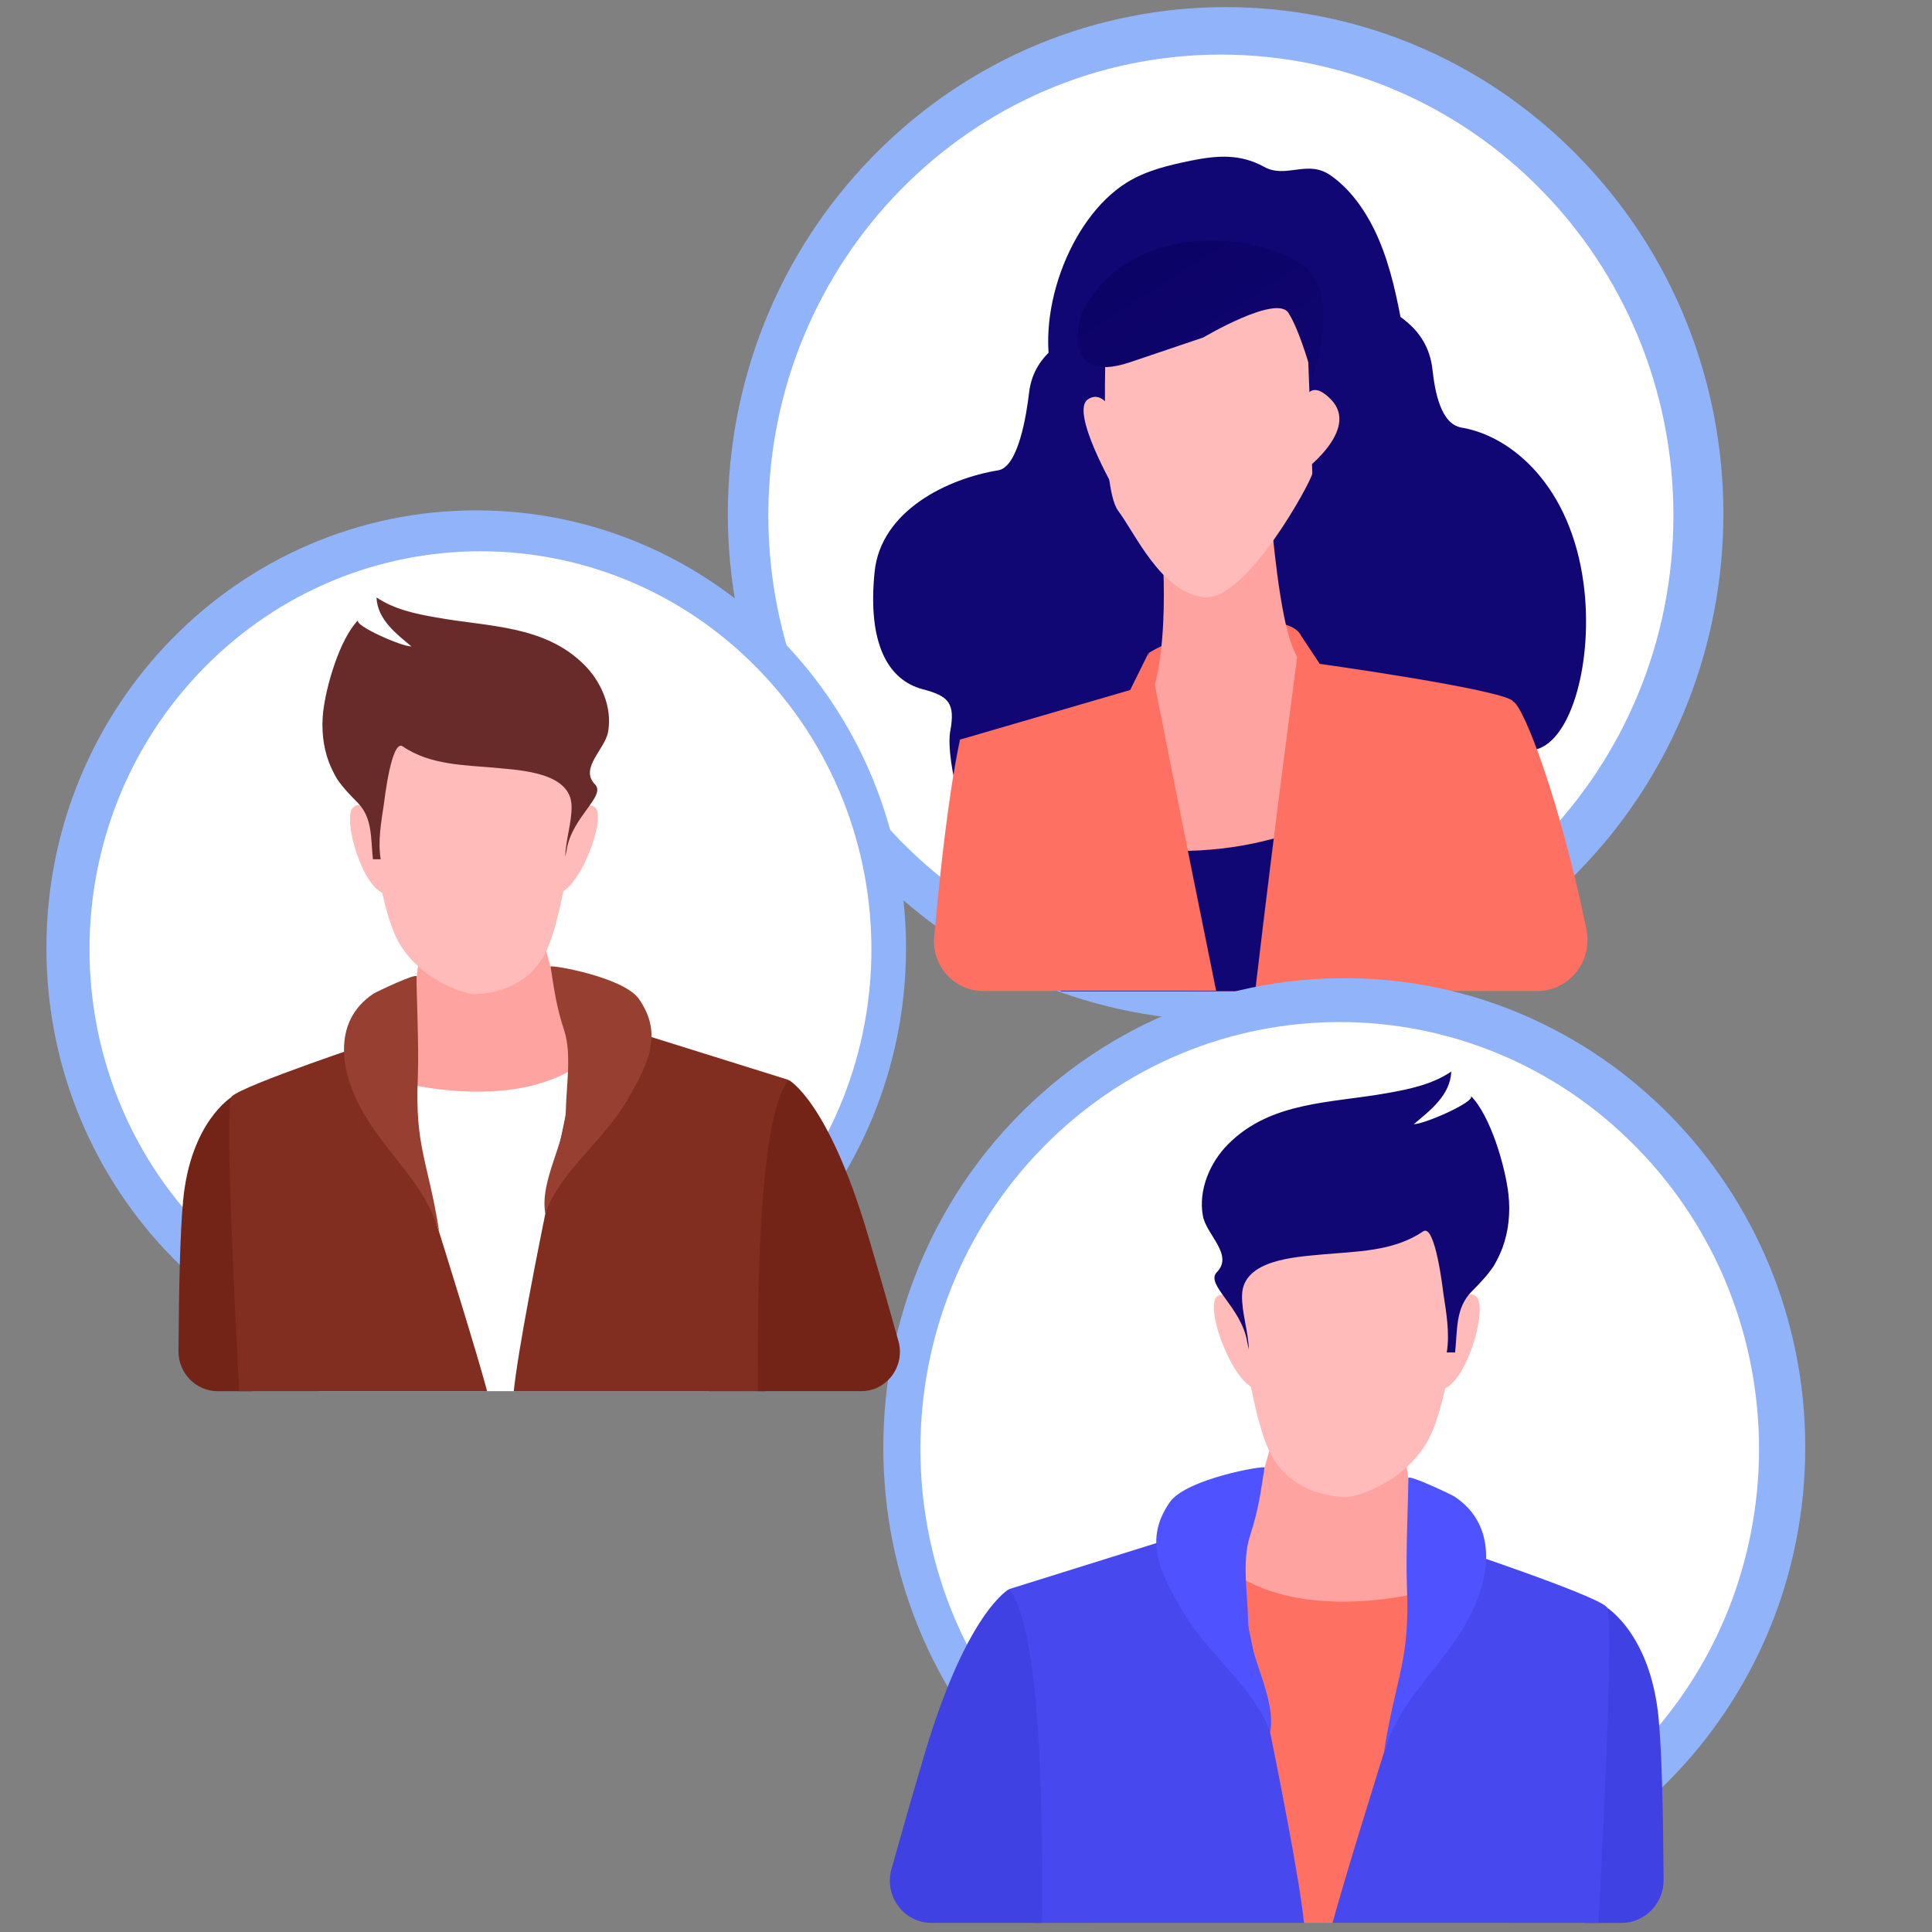 <svg width="100" height="100" viewBox="0 0 100 100" fill="none" xmlns="http://www.w3.org/2000/svg">
<rect x="0" y="0" width="100" height="100" fill="#808080" stroke="none"/>
<g id="Frame 127">
<g id="Group 24">
<g id="Group">
<path id="Vector" d="M81.656 45.15C91.718 34.905 91.718 18.296 81.656 8.051C71.594 -2.193 55.281 -2.193 45.219 8.051C35.157 18.296 35.157 34.905 45.219 45.15C55.281 55.394 71.594 55.394 81.656 45.15Z" fill="#91B3FA"/>
<path id="Vector_2" d="M63.192 50.524C76.129 50.524 86.616 39.847 86.616 26.675C86.616 13.504 76.129 2.826 63.192 2.826C50.255 2.826 39.768 13.504 39.768 26.675C39.768 39.847 50.255 50.524 63.192 50.524Z" fill="white"/>
<g id="Group_2">
<g id="Group_3">
<path id="Vector_3" d="M58.177 21.492C56.693 21.492 55.158 21.687 54.569 19.864C53.482 16.438 55.311 11.319 58.33 9.443C59.341 8.818 60.518 8.545 61.669 8.31C63.026 8.037 64.202 7.959 65.431 8.636C66.556 9.261 67.657 8.258 68.834 9.053C69.831 9.73 70.599 10.798 71.124 11.866C71.814 13.273 72.185 14.823 72.48 16.36C72.543 16.712 72.62 17.076 72.543 17.415C72.48 17.701 72.313 17.962 72.16 18.209C70.944 20.124 69.32 21.466 66.978 21.466C66.978 21.492 58.215 21.492 58.177 21.492Z" fill="#100674"/>
<path id="Vector_4" d="M57.87 15.461C57.87 15.461 58.139 16.034 56.386 16.933C55.414 17.428 53.521 18.17 53.265 20.319C53.137 21.427 52.715 24.175 51.666 24.344C49.081 24.761 45.589 26.415 45.269 29.606C44.898 33.266 45.934 35.194 47.764 35.676C49.107 36.028 49.453 36.392 49.184 37.851C48.928 39.245 49.964 44.221 52.216 45.497C57.282 48.349 61.683 35.376 61.683 35.376L62.719 18.626L57.87 15.461Z" fill="#100674"/>
<path id="Vector_5" d="M69.462 13.989C69.462 13.989 69.193 14.601 70.971 15.539C71.969 16.073 73.888 16.842 74.144 19.121C74.272 20.293 74.579 21.948 75.641 22.13C78.276 22.573 81.321 25.191 81.973 30.258C82.472 34.126 81.385 38.281 79.517 38.789C78.148 39.167 78.251 38.425 78.532 39.962C78.801 41.433 78.174 40.86 75.871 42.215C70.715 45.237 65.573 35.064 65.573 35.064L64.511 17.337L69.462 13.989Z" fill="#100674"/>
<path id="Vector_6" d="M62.566 32.589C62.566 32.589 66.481 31.56 67.312 32.837C67.722 34.947 67.939 37.044 67.939 37.044L63.436 37.904L60.455 37.2L59.751 36.783L59.457 33.801C59.444 33.788 60.98 32.889 62.566 32.589Z" fill="url(#paint0_linear_184_12478)"/>
<path id="Vector_7" d="M57.883 21.948C57.883 21.948 57.256 20.033 56.309 20.671C55.363 21.309 57.73 25.399 57.73 25.399L57.883 21.948Z" fill="#FEBBBA"/>
<path id="Vector_8" d="M67.312 21.947C67.312 21.947 67.312 19.069 68.886 20.671C70.46 22.273 67.312 24.513 67.312 24.513V21.947Z" fill="#FEBBBA"/>
<path id="Vector_9" d="M82.113 48.116C80.795 41.642 78.902 36.588 78.313 36.302L74.744 45.289C74.744 45.289 74.028 47.972 74.079 51.294H79.567C81.217 51.294 82.445 49.757 82.113 48.116Z" fill="url(#paint1_linear_184_12478)"/>
<path id="Vector_10" d="M54.634 51.294C54.8 48.402 54.723 46.579 54.723 46.579L49.696 38.269C49.696 38.269 49.069 40.822 48.442 47.542C48.416 47.855 48.391 48.168 48.352 48.493C48.224 50.004 49.401 51.294 50.885 51.294H54.634Z" fill="url(#paint2_linear_184_12478)"/>
<path id="Vector_11" d="M61.606 51.306H67.082L68.566 35.403C68.566 35.403 67.312 35.077 66.685 32.837C66.058 30.596 65.738 26.102 65.738 26.102L60.084 27.379C60.084 27.379 60.711 33.475 59.457 36.366L61.606 51.306Z" fill="#FEA3A0"/>
<path id="Vector_12" d="M70.036 51.307L70.829 41.277C65.085 44.768 59.187 44.599 53.2 42.749L54.902 51.307H70.036Z" fill="#100674"/>
<path id="Vector_13" d="M62.949 51.294C61.248 42.944 59.444 33.801 59.444 33.801L58.497 35.715L49.695 38.281C50.13 40.326 51.448 45.966 52.766 51.281H62.949V51.294Z" fill="url(#paint3_linear_184_12478)"/>
<path id="Vector_14" d="M75.524 51.294C75.997 48.741 76.407 46.735 76.407 46.735L78.313 36.289C77.712 35.676 68.309 34.361 68.309 34.361L67.298 32.837C67.298 32.837 66.044 42.124 64.97 51.281H75.524V51.294Z" fill="url(#paint4_linear_184_12478)"/>
<path id="Vector_15" d="M57.243 17.467C57.243 17.467 56.924 25.152 57.87 26.428C58.817 27.705 60.071 30.596 62.271 30.909C64.472 31.235 67.926 24.826 67.926 24.5C67.926 24.175 67.606 15.852 67.606 15.852C67.606 15.852 61.017 10.42 57.243 17.467Z" fill="#FEBBBA"/>
<path id="Vector_16" d="M55.99 16.177C55.99 16.177 54.736 20.02 58.51 18.743C62.284 17.467 62.284 17.467 62.284 17.467C62.284 17.467 66.058 15.227 66.685 16.19C67.312 17.154 67.939 19.512 67.939 19.512C67.939 19.512 69.192 16.19 67.939 14.263C66.685 12.335 58.817 10.746 55.99 16.177Z" fill="url(#paint5_linear_184_12478)"/>
</g>
</g>
</g>
<g id="Group_4">
<path id="Vector_17" d="M69.58 99.215C82.757 99.215 93.44 88.338 93.44 74.922C93.44 61.505 82.757 50.629 69.58 50.629C56.402 50.629 45.72 61.505 45.72 74.922C45.72 88.338 56.402 99.215 69.58 99.215Z" fill="#91B3FA"/>
<path id="Vector_18" d="M84.69 90.623C93.166 81.994 93.166 68.002 84.69 59.373C76.215 50.744 62.473 50.744 53.997 59.373C45.521 68.002 45.521 81.994 53.997 90.623C62.473 99.252 76.215 99.252 84.69 90.623Z" fill="white"/>
<g id="Group_5">
<g id="Group_6">
<path id="Vector_19" d="M83.928 99.531C85.14 99.531 86.12 98.522 86.108 97.3C86.085 93.775 86.015 90.678 85.851 88.957C85.443 84.59 83.159 83.201 83.159 83.201L82.005 99.531H83.928Z" fill="#3F41E3"/>
<path id="Vector_20" d="M78.323 99.526C78.148 90.376 77.985 82.816 77.985 82.816C73.917 80.265 58.904 80.585 58.904 80.585C58.904 80.585 57.867 89.403 56.678 99.526H78.323Z" fill="url(#paint6_linear_184_12478)"/>
<path id="Vector_21" d="M53.52 99.529H67.495C67.04 95.102 63.439 78.749 63.439 78.749L52.237 82.25C52.237 82.25 53.123 92.444 53.123 95.636C53.111 96.36 53.321 97.773 53.52 99.529Z" fill="#4749EF"/>
<path id="Vector_22" d="M53.938 99.527C53.985 94.139 53.891 84.194 52.224 82.26C52.224 82.26 50.068 83.387 47.877 90.721C47.247 92.834 46.676 94.839 46.14 96.75C45.755 98.138 46.781 99.527 48.203 99.527H53.938Z" fill="#3F41E3"/>
<path id="Vector_23" d="M82.739 99.526C83.147 91.777 83.497 83.517 83.159 83.173C82.53 82.532 75.011 80.04 75.011 80.04C75.011 80.04 70.116 95.29 68.974 99.526H82.739Z" fill="#4749EF"/>
<path id="Vector_24" d="M63.903 81.452L65.792 74.77H72.669L73.613 82.413C73.613 82.413 67.668 84.003 63.903 81.452Z" fill="#FEA3A0"/>
<g id="Group_7">
<path id="Vector_25" d="M63.904 66.086C63.904 66.086 64.545 72.483 65.641 74.987C66.737 77.491 69.464 77.491 69.732 77.491C70 77.491 72.46 76.933 73.824 74.714C75.187 72.495 75.735 65.279 75.735 65.279C75.735 65.279 73.276 62.502 70.012 62.229C66.737 61.932 63.904 64.698 63.904 66.086Z" fill="#FEBBBA"/>
<path id="Vector_26" d="M74.546 68.397C74.546 68.397 75.793 66.487 76.422 67.127C77.052 67.768 75.793 71.91 74.546 71.91C73.298 71.898 74.546 68.397 74.546 68.397Z" fill="#FEBBBA"/>
<path id="Vector_27" d="M65.162 68.722C65.162 68.722 63.6 66.49 62.971 67.131C62.341 67.772 63.915 71.914 65.162 71.914V68.722Z" fill="#FEBBBA"/>
<path id="Vector_28" d="M77.763 64.602C78.089 63.724 78.182 62.751 78.077 61.813C77.914 60.401 77.168 57.778 76.131 56.722C76.422 57.019 73.625 58.229 73.182 58.181C74.021 57.481 75.07 56.686 75.117 55.464C74.138 56.128 72.949 56.378 71.795 56.579C68.904 57.102 65.792 56.995 63.577 59.214C62.645 60.14 62.015 61.576 62.26 62.928C62.435 63.913 63.869 64.946 62.983 65.848C62.365 66.489 64.253 67.64 64.556 69.456C64.58 69.586 64.603 69.717 64.638 69.847C64.615 68.922 64.265 67.925 64.288 67.035C64.335 65.195 67.062 65.065 68.403 64.934C70.186 64.768 72.121 64.792 73.66 63.736C74.289 63.308 74.686 66.785 74.709 66.952C74.86 67.937 75.047 69.005 74.884 70.002H75.315C75.443 68.827 75.327 67.711 76.166 66.857C76.574 66.441 76.982 66.026 77.308 65.539C77.483 65.243 77.634 64.934 77.763 64.602Z" fill="#100674"/>
</g>
<path id="Vector_29" d="M65.455 75.959C65.222 77.418 65.14 78.13 64.686 79.543C64.278 80.812 64.581 82.592 64.604 83.922C64.639 85.785 66.061 87.838 65.746 89.665C64.954 87.387 62.506 85.607 61.259 83.471C60.035 81.394 59.172 79.709 60.559 77.739C61.433 76.528 65.466 75.84 65.455 75.959Z" fill="#4F52FF"/>
<path id="Vector_30" d="M72.821 82.083C72.996 85.976 72.25 86.759 71.632 90.687C72.448 88.029 74.289 86.641 75.735 84.267C77.157 81.929 77.623 79.022 75.292 77.467C75.129 77.36 72.879 76.292 72.891 76.506C72.914 77.075 72.751 80.398 72.821 82.083Z" fill="#4F52FF"/>
</g>
</g>
</g>
<g id="Group_8">
<path id="Vector_31" d="M24.649 71.717C12.362 71.717 2.402 61.576 2.402 49.066C2.402 36.557 12.362 26.416 24.649 26.416C36.935 26.416 46.895 36.557 46.895 49.066C46.895 61.576 36.935 71.717 24.649 71.717Z" fill="#91B3FA"/>
<path id="Vector_32" d="M10.559 63.705C2.657 55.659 2.657 42.614 10.559 34.568C18.462 26.522 31.275 26.522 39.177 34.568C47.08 42.614 47.08 55.659 39.177 63.705C31.275 71.751 18.462 71.751 10.559 63.705Z" fill="white"/>
<g id="Group_9">
<g id="Group_10">
<path id="Vector_33" d="M11.27 72.009C10.14 72.009 9.227 71.068 9.238 69.929C9.26 66.642 9.325 63.754 9.477 62.15C9.857 58.078 11.988 56.783 11.988 56.783L13.063 72.009H11.27Z" fill="#732417"/>
<path id="Vector_34" d="M16.497 72.005C16.66 63.474 16.812 56.425 16.812 56.425C20.605 54.046 34.603 54.345 34.603 54.345C34.603 54.345 35.57 62.566 36.679 72.005H16.497Z" fill="white"/>
<path id="Vector_35" d="M39.624 72.008H26.593C27.017 67.881 30.375 52.633 30.375 52.633L40.819 55.897C40.819 55.897 39.993 65.402 39.993 68.379C40.004 69.053 39.809 70.37 39.624 72.008Z" fill="#812D1F"/>
<path id="Vector_36" d="M39.233 72.006C39.19 66.982 39.277 57.71 40.831 55.906C40.831 55.906 42.842 56.957 44.885 63.796C45.472 65.765 46.004 67.635 46.504 69.417C46.863 70.711 45.906 72.006 44.581 72.006H39.233Z" fill="#732417"/>
<path id="Vector_37" d="M12.379 72.006C11.998 64.78 11.672 57.079 11.988 56.758C12.574 56.161 19.584 53.837 19.584 53.837C19.584 53.837 24.149 68.056 25.214 72.006H12.379Z" fill="#812D1F"/>
<path id="Vector_38" d="M29.941 55.154L28.181 48.924H21.769L20.888 56.05C20.888 56.05 26.431 57.532 29.941 55.154Z" fill="#FEA3A0"/>
<g id="Group_11">
<path id="Vector_39" d="M29.942 40.825C29.942 40.825 29.345 46.789 28.323 49.124C27.302 51.458 24.758 51.458 24.508 51.458C24.258 51.458 21.965 50.938 20.694 48.869C19.422 46.8 18.911 40.072 18.911 40.072C18.911 40.072 21.204 37.483 24.248 37.229C27.302 36.952 29.942 39.53 29.942 40.825Z" fill="#FEBBBA"/>
<path id="Vector_40" d="M20.02 42.98C20.02 42.98 18.857 41.199 18.27 41.796C17.684 42.394 18.857 46.256 20.02 46.256C21.183 46.245 20.02 42.98 20.02 42.98Z" fill="#FEBBBA"/>
<path id="Vector_41" d="M28.77 43.282C28.77 43.282 30.226 41.202 30.813 41.799C31.399 42.397 29.932 46.258 28.77 46.258V43.282Z" fill="#FEBBBA"/>
<path id="Vector_42" d="M17.02 39.441C16.716 38.622 16.629 37.715 16.727 36.841C16.879 35.524 17.575 33.079 18.542 32.094C18.27 32.37 20.879 33.499 21.292 33.455C20.509 32.802 19.531 32.061 19.488 30.921C20.4 31.541 21.509 31.773 22.585 31.961C25.28 32.448 28.182 32.348 30.247 34.417C31.116 35.281 31.703 36.62 31.475 37.881C31.312 38.799 29.975 39.762 30.801 40.603C31.377 41.2 29.616 42.274 29.334 43.967C29.312 44.088 29.291 44.21 29.258 44.332C29.28 43.469 29.606 42.539 29.584 41.709C29.54 39.994 26.997 39.873 25.747 39.751C24.085 39.596 22.281 39.618 20.846 38.633C20.259 38.235 19.89 41.477 19.868 41.632C19.727 42.55 19.553 43.546 19.705 44.476H19.303C19.183 43.38 19.292 42.34 18.509 41.543C18.129 41.156 17.749 40.769 17.444 40.315C17.281 40.039 17.14 39.751 17.02 39.441Z" fill="#692A2A"/>
</g>
<path id="Vector_43" d="M28.496 50.031C28.713 51.392 28.789 52.056 29.213 53.373C29.593 54.556 29.311 56.216 29.289 57.456C29.256 59.193 27.93 61.107 28.224 62.811C28.963 60.687 31.245 59.027 32.408 57.035C33.549 55.099 34.353 53.527 33.06 51.691C32.245 50.562 28.485 49.92 28.496 50.031Z" fill="#973F30"/>
<path id="Vector_44" d="M21.628 55.742C21.465 59.371 22.16 60.101 22.736 63.764C21.976 61.285 20.258 59.99 18.911 57.778C17.585 55.598 17.15 52.887 19.324 51.437C19.476 51.338 21.573 50.342 21.563 50.541C21.541 51.072 21.693 54.17 21.628 55.742Z" fill="#973F30"/>
</g>
</g>
</g>
</g>
</g>
<defs>
<linearGradient id="paint0_linear_184_12478" x1="56.599" y1="-11.58" x2="59.285" y2="5.714" gradientUnits="userSpaceOnUse">
<stop stop-color="#FF928E"/>
<stop offset="1" stop-color="#FE7062"/>
</linearGradient>
<linearGradient id="paint1_linear_184_12478" x1="68.641" y1="-13.449" x2="71.326" y2="3.844" gradientUnits="userSpaceOnUse">
<stop stop-color="#FF928E"/>
<stop offset="1" stop-color="#FE7062"/>
</linearGradient>
<linearGradient id="paint2_linear_184_12478" x1="42.971" y1="-9.463" x2="45.657" y2="7.831" gradientUnits="userSpaceOnUse">
<stop stop-color="#FF928E"/>
<stop offset="1" stop-color="#FE7062"/>
</linearGradient>
<linearGradient id="paint3_linear_184_12478" x1="48.078" y1="-10.256" x2="50.764" y2="7.037" gradientUnits="userSpaceOnUse">
<stop stop-color="#FF928E"/>
<stop offset="1" stop-color="#FE7062"/>
</linearGradient>
<linearGradient id="paint4_linear_184_12478" x1="63.198" y1="-12.604" x2="65.884" y2="4.689" gradientUnits="userSpaceOnUse">
<stop stop-color="#FF928E"/>
<stop offset="1" stop-color="#FE7062"/>
</linearGradient>
<linearGradient id="paint5_linear_184_12478" x1="55.114" y1="5.211" x2="83.086" y2="49.002" gradientUnits="userSpaceOnUse">
<stop stop-color="#09005D"/>
<stop offset="1" stop-color="#1A0F91"/>
</linearGradient>
<linearGradient id="paint6_linear_184_12478" x1="137.17" y1="-47.702" x2="114.078" y2="-2.936" gradientUnits="userSpaceOnUse">
<stop stop-color="#FF928E"/>
<stop offset="1" stop-color="#FE7062"/>
</linearGradient>
</defs>
</svg>
